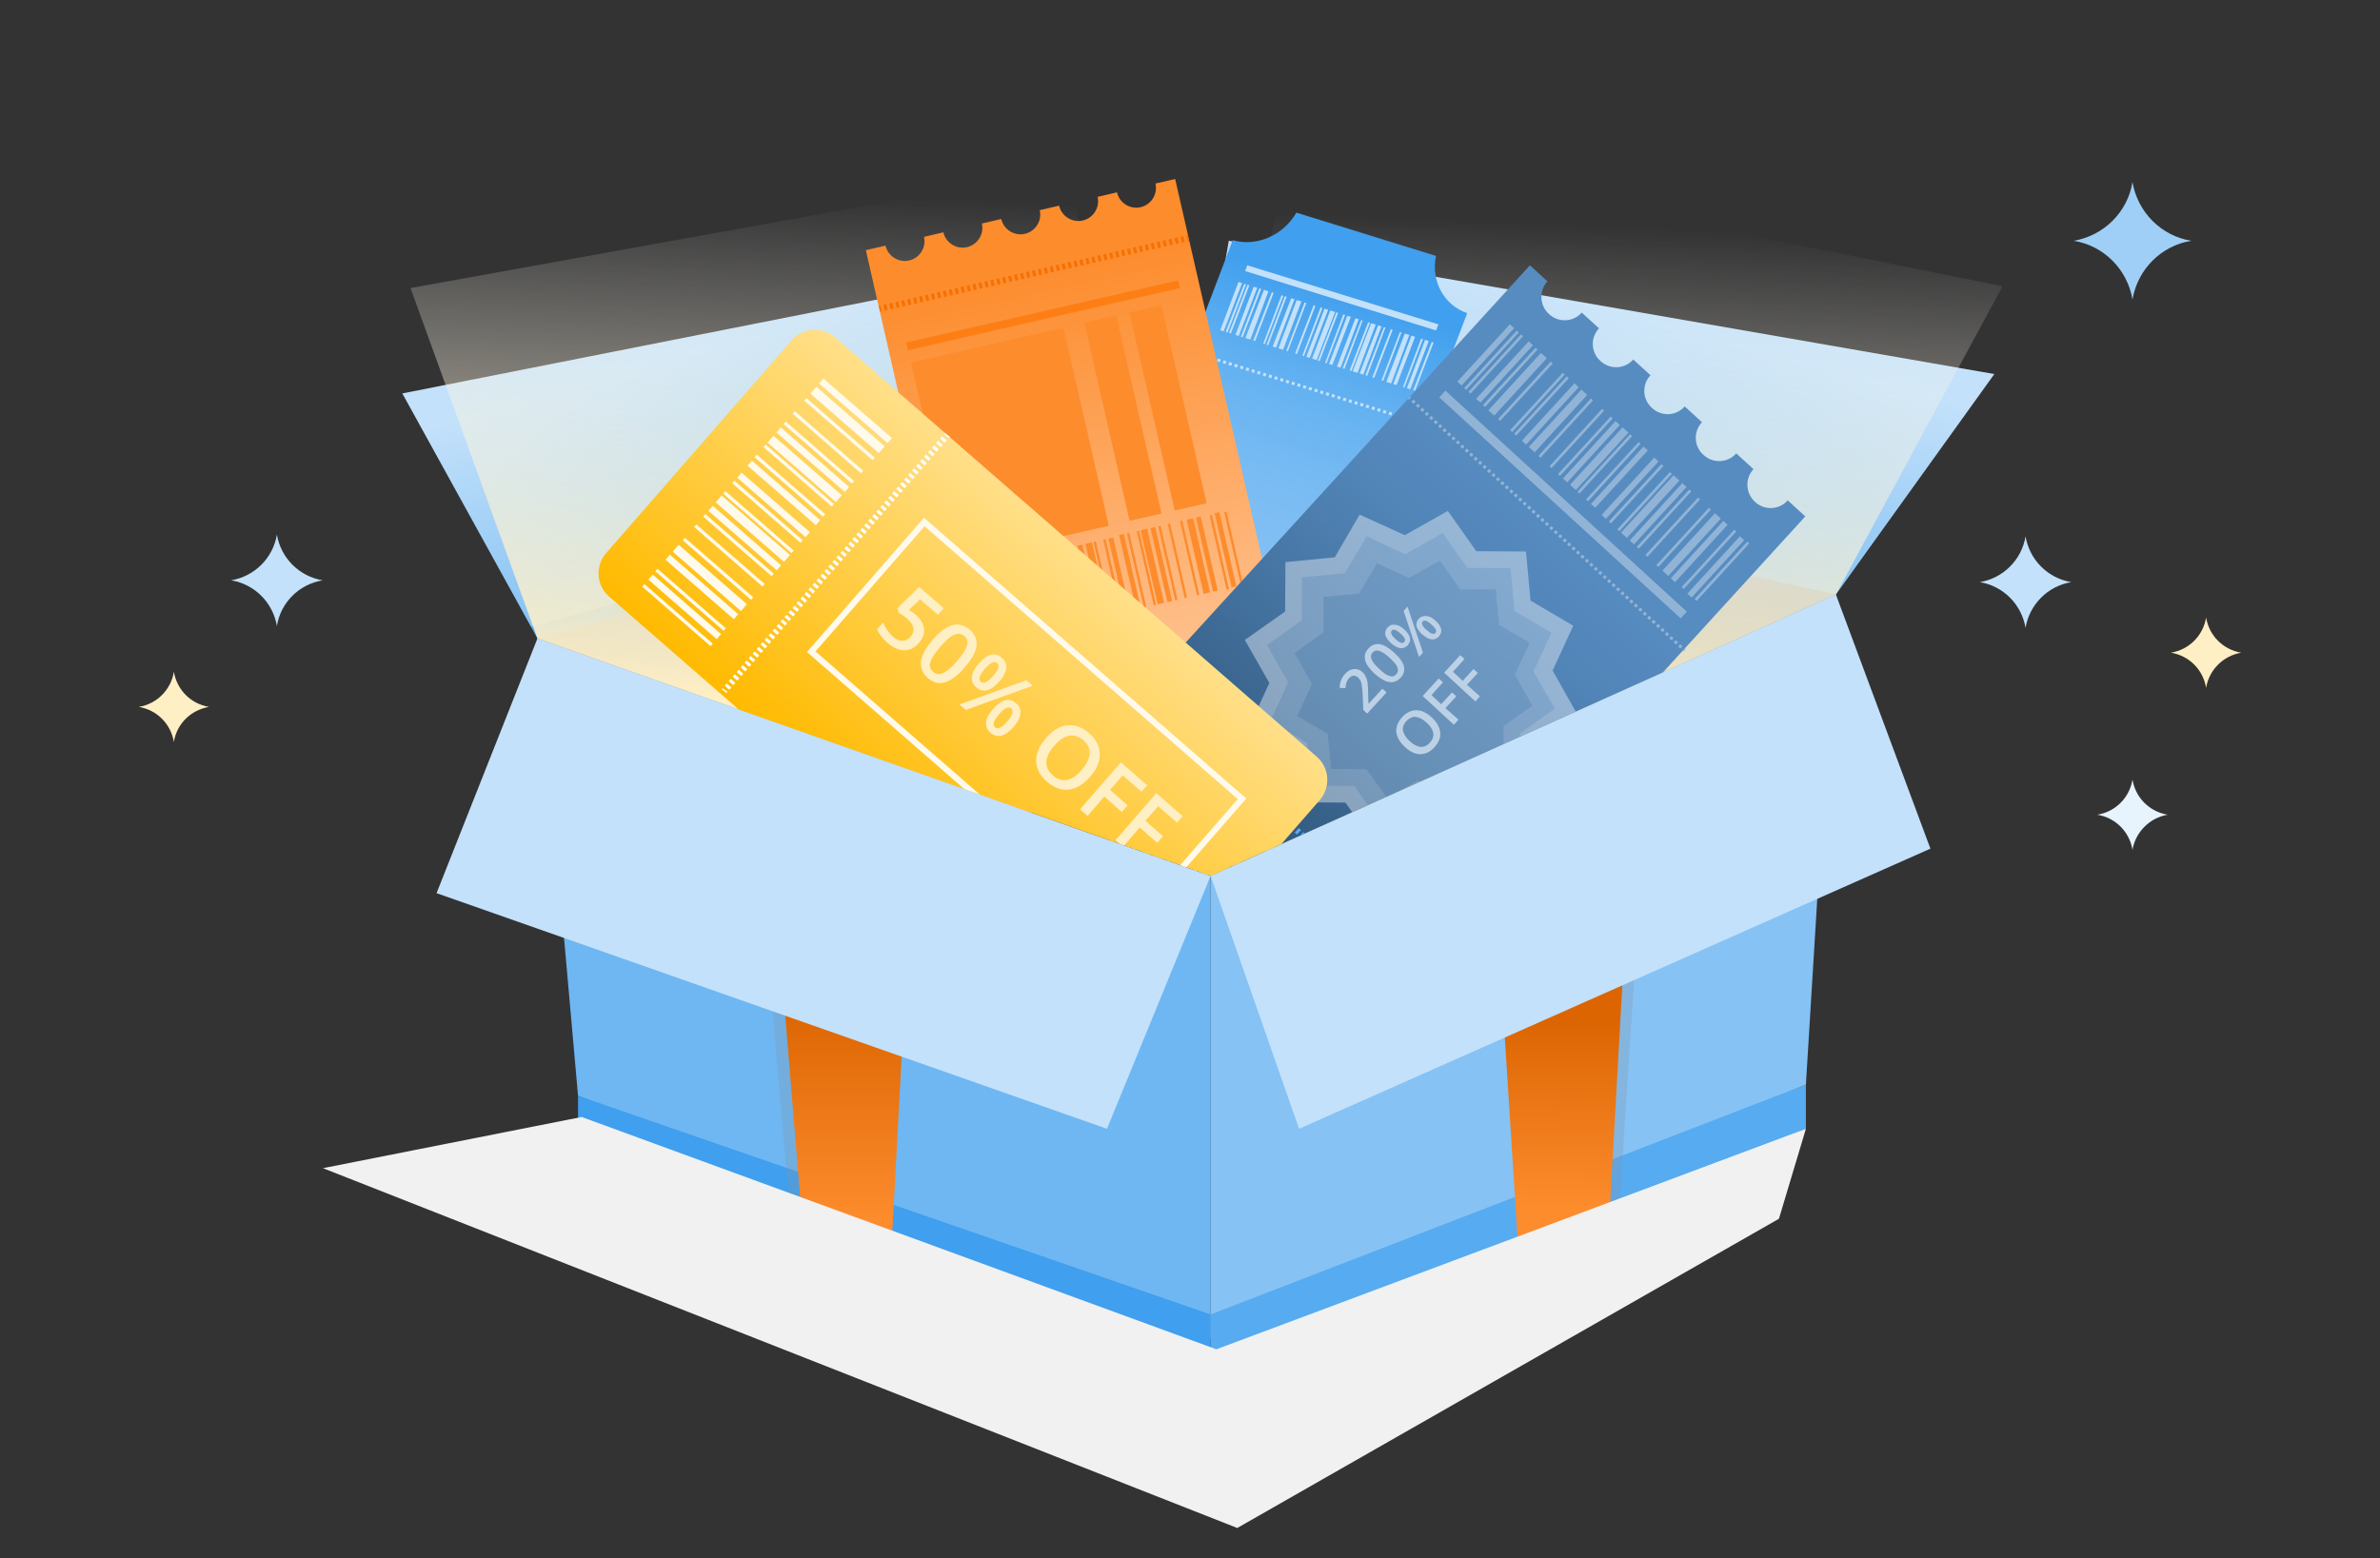 <?xml version="1.0" encoding="utf-8"?>
<!-- Generator: Adobe Illustrator 26.2.1, SVG Export Plug-In . SVG Version: 6.00 Build 0)  -->
<svg version="1.1" xmlns="http://www.w3.org/2000/svg" xmlns:xlink="http://www.w3.org/1999/xlink" x="0px" y="0px"
	 viewBox="0 0 785.6 514.5" style="enable-background:new 0 0 785.6 514.5;" xml:space="preserve">
<rect x="0" y="0" width="785.6" height="514.5" fill="#333333" stroke="none"/>
<style type="text/css">
	.st0{display:none;}
	.st1{display:inline;}
	.st2{opacity:0.16;fill:#767676;}
	.st3{fill:#022333;}
	.st4{fill:#063046;}
	.st5{fill:#2A96A8;}
	.st6{fill:#226F77;}
	.st7{fill:#2A909B;}
	.st8{fill:#1F6568;}
	.st9{fill:#FDB62C;}
	.st10{fill:#49DBD7;}
	.st11{fill:#33B6C4;}
	.st12{fill:#EFA92B;}
	.st13{fill:#CCCCCC;}
	.st14{fill:#F98524;}
	.st15{fill:#DADADA;}
	.st16{fill:#9CEAFF;}
	.st17{fill:#FFFFFF;}
	.st18{fill:#CBBBA0;}
	.st19{opacity:0.47;fill:#FCCC7E;}
	.st20{fill:#92FFBE;}
	.st21{fill:#FFCCD5;}
	.st22{fill:#1D1D1B;}
	.st23{opacity:0.26;fill:#89FF83;}
	.st24{fill:#FFC585;}
	.st25{fill:#CA9E67;}
	.st26{fill:#DB955A;}
	.st27{fill:url(#SVGID_1_);}
	.st28{fill:#D60B52;}
	.st29{fill:#6EB7F2;}
	.st30{fill:#C3E1FA;}
	.st31{fill:url(#SVGID_00000092419989929153029790000008674272704927064463_);}
	.st32{fill:#FD7E14;}
	.st33{fill:#FD8C2D;}
	.st34{fill:none;stroke:#F57102;stroke-width:2;stroke-miterlimit:10;}
	.st35{fill:none;stroke:#F57102;stroke-width:2;stroke-miterlimit:10;stroke-dasharray:1.013,1.013;}
	.st36{fill:none;stroke:#C3E1FA;stroke-width:2;stroke-miterlimit:10;}
	.st37{fill:none;stroke:#C3E1FA;stroke-width:2;stroke-miterlimit:10;stroke-dasharray:1.013,1.013;}
	.st38{fill:url(#SVGID_00000172433602259680024940000015162339525884643484_);}
	.st39{fill:#FFFAEB;}
	.st40{fill:url(#SVGID_00000080169348972482667540000013139711216136432021_);}
	.st41{fill:none;stroke:#FFFFFF;stroke-width:2;stroke-miterlimit:10;}
	.st42{fill:none;stroke:#FFFFFF;stroke-width:2;stroke-miterlimit:10;stroke-dasharray:0.992,0.992;}
	.st43{fill:none;stroke:#FFFAEB;stroke-width:2;stroke-miterlimit:10;}
	.st44{fill:url(#SVGID_00000159465462965918948090000009824096157885212831_);}
	.st45{fill:none;stroke:#FFFFFF;stroke-width:2;stroke-miterlimit:10;stroke-dasharray:1.013,1.013;}
	.st46{fill:url(#SVGID_00000145746760420017579010000000377452443128974216_);}
	.st47{fill:#86C2F4;}
	.st48{fill:#409FEE;}
	.st49{fill:#57ABF0;}
	.st50{opacity:0.28;fill:#8093A7;}
	.st51{fill:url(#SVGID_00000092443192495775576420000001982488165756428188_);}
	.st52{fill:url(#SVGID_00000129916658710440519410000006396747359451036802_);}
	.st53{fill:url(#SVGID_00000170993366227529474830000018368451739593208981_);}
	.st54{fill:url(#SVGID_00000157997026782633529140000012826812406245443718_);}
	.st55{fill:#F1F1F1;}
	.st56{fill:url(#SVGID_00000108276737303031368740000012360571363437876926_);}
	.st57{clip-path:url(#SVGID_00000119114109211111935270000001595070950679183520_);}
	.st58{fill:url(#SVGID_00000036971623306582643980000013358757971627543989_);}
	.st59{fill:none;stroke:#C3E1FA;stroke-miterlimit:10;}
	.st60{fill:none;stroke:#C3E1FA;stroke-miterlimit:10;stroke-dasharray:0.988,0.988;}
	.st61{fill:url(#SVGID_00000175286128850394931390000007854637299971930549_);}
	.st62{fill:none;stroke:#F57102;stroke-width:2;stroke-miterlimit:10;stroke-dasharray:1.006,1.006;}
	.st63{fill:url(#SVGID_00000031885940826327792090000011610911299981836947_);}
	.st64{fill:#91B4D6;}
	.st65{fill:none;stroke:#57ABF0;stroke-width:2;stroke-miterlimit:10;}
	.st66{fill:none;stroke:#57ABF0;stroke-width:2;stroke-miterlimit:10;stroke-dasharray:0.996,0.996;}
	.st67{fill:none;stroke:#91B4D6;stroke-miterlimit:10;}
	.st68{fill:none;stroke:#91B4D6;stroke-miterlimit:10;stroke-dasharray:0.996,0.996;}
	.st69{opacity:0.46;}
	.st70{fill:#E7EEF6;}
	.st71{fill:#BCD1E6;}
	.st72{fill:url(#SVGID_00000031893936485051424460000008098057606144952985_);}
	.st73{fill:none;stroke:#FFFFFF;stroke-width:2;stroke-miterlimit:10;stroke-dasharray:1.002,1.002;}
	.st74{fill:#FFEFC4;}
	.st75{fill:#9FCFF6;}
	.st76{fill:#E7F3FD;}
</style>
<g id="referenece" class="st0">
	<g class="st1">
	</g>
</g>
<g id="Layer_1">
	<g>
		<g>
			<linearGradient id="SVGID_1_" gradientUnits="userSpaceOnUse" x1="391.981" y1="136.169" x2="391.396" y2="280.061">
				<stop  offset="0" style="stop-color:#FFFFFF"/>
				<stop  offset="0.201" style="stop-color:#C3CFDB"/>
				<stop  offset="0.399" style="stop-color:#8FA5BC"/>
				<stop  offset="0.584" style="stop-color:#6684A4"/>
				<stop  offset="0.751" style="stop-color:#496D92"/>
				<stop  offset="0.895" style="stop-color:#375F88"/>
				<stop  offset="1" style="stop-color:#315A84"/>
			</linearGradient>
			<polygon class="st27" points="177.4,210.8 399.6,118.5 606,196.3 399.6,289.2 			"/>
			<polygon class="st29" points="190.8,361.8 177.4,210.8 399.6,289.2 399.6,442.1 			"/>
			<polygon class="st47" points="606,196.3 596.1,358.1 399.6,442.1 399.6,289.2 			"/>
			<polygon class="st48" points="190.8,376.5 190.8,361.8 399.6,434 399.6,456.7 			"/>
			<polygon class="st49" points="596.1,358.1 596.1,372.7 399.6,456.7 399.6,434 			"/>
			<polygon class="st50" points="544.7,241.1 534.5,399.1 503.8,412.2 496.2,260 			"/>
			
				<linearGradient id="SVGID_00000028311865028376303320000005819313978755732886_" gradientUnits="userSpaceOnUse" x1="514.312" y1="337.012" x2="513.184" y2="398.642">
				<stop  offset="0" style="stop-color:#DC6502"/>
				<stop  offset="1" style="stop-color:#FD8C2D"/>
			</linearGradient>
			<polygon style="fill:url(#SVGID_00000028311865028376303320000005819313978755732886_);" points="540.1,243 531.3,400.5 
				501.2,413.3 491.6,261.9 			"/>
			<polygon class="st50" points="248.4,257 261.1,404.5 289.9,415.5 296.9,275.9 			"/>
			
				<linearGradient id="SVGID_00000119106708248412218550000005624876253865754534_" gradientUnits="userSpaceOnUse" x1="277.198" y1="331.727" x2="277.198" y2="403.173">
				<stop  offset="0" style="stop-color:#DC6502"/>
				<stop  offset="1" style="stop-color:#FD8C2D"/>
			</linearGradient>
			<polygon style="fill:url(#SVGID_00000119106708248412218550000005624876253865754534_);" points="252.9,258.9 265,405.9 
				294,416.9 301.4,277.8 			"/>
			<polygon class="st30" points="428.8,372.7 637.2,280.2 606,196.3 399.6,289.2 			"/>
			<polygon class="st30" points="177.4,210.8 144.1,294.9 365.4,372.7 399.6,289.2 			"/>
			
				<linearGradient id="SVGID_00000031902811847530620610000007616055060839849142_" gradientUnits="userSpaceOnUse" x1="261.027" y1="107.656" x2="280.564" y2="177.515">
				<stop  offset="0" style="stop-color:#C3E1FA"/>
				<stop  offset="1" style="stop-color:#86C2F4"/>
				<stop  offset="1" style="stop-color:#57ABF0"/>
			</linearGradient>
			<polygon style="fill:url(#SVGID_00000031902811847530620610000007616055060839849142_);" points="132.8,129.9 177.4,210.8 
				399.6,148.7 387.6,79.5 			"/>
			
				<linearGradient id="SVGID_00000105426928509453378090000013808668887894948742_" gradientUnits="userSpaceOnUse" x1="531.593" y1="102.711" x2="512.314" y2="175.289">
				<stop  offset="0" style="stop-color:#C3E1FA"/>
				<stop  offset="1" style="stop-color:#86C2F4"/>
				<stop  offset="1" style="stop-color:#57ABF0"/>
			</linearGradient>
			<polygon style="fill:url(#SVGID_00000105426928509453378090000013808668887894948742_);" points="658.3,123.5 606,196.3 
				393.6,148.7 405.6,79.5 			"/>
			<polygon class="st55" points="596.1,372.7 587.2,402.4 408.4,504.5 106.6,385.7 192,368.8 401.5,445.5 			"/>
		</g>
		
			<linearGradient id="SVGID_00000126299394318128542760000006265577155545242497_" gradientUnits="userSpaceOnUse" x1="399.284" y1="69.41" x2="392.511" y2="236.78">
			<stop  offset="0" style="stop-color:#FFFFFF;stop-opacity:0"/>
			<stop  offset="0.264" style="stop-color:#FFFAEC;stop-opacity:0.264"/>
			<stop  offset="0.732" style="stop-color:#FFF2CF;stop-opacity:0.732"/>
			<stop  offset="1" style="stop-color:#FFEFC4"/>
		</linearGradient>
		<polygon style="fill:url(#SVGID_00000126299394318128542760000006265577155545242497_);" points="177.4,210.8 135.5,95.1 
			353.1,55.8 371,163.8 398.2,166.1 427,47.4 661,94.5 606,196.3 399.6,289.2 		"/>
		<g>
			<defs>
				<polygon id="SVGID_00000000914385341347654920000017382673821753997189_" points="177.4,210.8 183.9,62.3 277.2,24.6 
					520.4,24.6 596.1,118.5 606,196.3 399.6,289.2 				"/>
			</defs>
			<clipPath id="SVGID_00000168830642186361862420000012208435913443941284_">
				<use xlink:href="#SVGID_00000000914385341347654920000017382673821753997189_"  style="overflow:visible;"/>
			</clipPath>
			<g style="clip-path:url(#SVGID_00000168830642186361862420000012208435913443941284_);">
				
					<linearGradient id="SVGID_00000130606464658352982180000018171260882783455914_" gradientUnits="userSpaceOnUse" x1="-19.282" y1="744.153" x2="-21.638" y2="866.688" gradientTransform="matrix(0.931 0.289 -0.365 0.961 734.716 -613.429)">
					<stop  offset="0" style="stop-color:#409FEE"/>
					<stop  offset="8.012968e-02" style="stop-color:#4CA5EF"/>
					<stop  offset="0.293" style="stop-color:#65B2F1"/>
					<stop  offset="0.513" style="stop-color:#78BBF3"/>
					<stop  offset="0.743" style="stop-color:#82C0F4"/>
					<stop  offset="1" style="stop-color:#86C2F4"/>
				</linearGradient>
				<path style="fill:url(#SVGID_00000130606464658352982180000018171260882783455914_);" d="M412.1,247.1l-46.1-14.3
					c1.7-8.2-2.5-16.2-10.3-18.9l51.2-134.6c8,2.3,16.8-1.7,21-9.1l46.1,14.3c-1.7,8.2,2.5,16.2,10.3,18.9L433,238
					C425.1,235.7,416.3,239.7,412.1,247.1z"/>
				<polygon class="st30" points="474,109.1 411,89.5 411.7,87.6 474.8,107.1 				"/>
				<g>
					<g>
						<line class="st59" x1="392.9" y1="116.1" x2="393.4" y2="116.2"/>
						<line class="st60" x1="394.3" y1="116.5" x2="469.4" y2="139.8"/>
						<line class="st59" x1="469.8" y1="140" x2="470.3" y2="140.1"/>
					</g>
				</g>
				<g>
					<polygon class="st30" points="403.9,109.4 402.8,109 408.8,93.1 410,93.5 					"/>
					<polygon class="st30" points="405.2,109.8 404.6,109.6 410.7,93.7 411.3,93.9 					"/>
					<polygon class="st30" points="408.9,110.9 407.8,110.6 413.8,94.7 415,95 					"/>
					<polygon class="st30" points="412.7,112.1 411.1,111.6 417.2,95.7 418.7,96.2 					"/>
					<polygon class="st30" points="434.6,118.9 433.1,118.4 439.1,102.5 440.7,103 					"/>
					<polygon class="st30" points="410.2,111.3 409.6,111.2 415.7,95.2 416.3,95.4 					"/>
					<polygon class="st30" points="414.3,112.6 413.7,112.4 419.8,96.5 420.4,96.7 					"/>
					<polygon class="st30" points="423.5,115.5 422,115 428,99.1 429.6,99.5 					"/>
					<polygon class="st30" points="425.1,116 424.6,115.8 430.6,99.9 431.2,100 					"/>
					<polygon class="st30" points="428.1,116.9 427.5,116.7 433.6,100.8 434.2,101 					"/>
					<polygon class="st30" points="463.6,127.9 463.1,127.8 469.1,111.8 469.7,112 					"/>
					<polygon class="st30" points="467.1,129 466.5,128.8 472.6,112.9 473.2,113.1 					"/>
					<polygon class="st30" points="430.4,117.6 429.9,117.4 435.9,101.5 436.5,101.7 					"/>
					<polygon class="st30" points="406.3,110.1 405.7,109.9 411.8,94 412.4,94.2 					"/>
					<polygon class="st30" points="417.5,113.6 417,113.4 423,97.5 423.6,97.7 					"/>
					<polygon class="st30" points="421.2,114.8 420.1,114.4 426.2,98.5 427.3,98.8 					"/>
					<polygon class="st30" points="432.3,118.2 431.2,117.8 437.2,101.9 438.4,102.3 					"/>
					<polygon class="st30" points="435.6,119.2 435,119.1 441.1,103.1 441.7,103.3 					"/>
					<polygon class="st30" points="437.9,119.9 437.4,119.8 443.4,103.8 444,104 					"/>
					<polygon class="st30" points="439.8,120.5 438.7,120.2 444.7,104.3 445.9,104.6 					"/>
					<polygon class="st30" points="446.5,122.6 448.1,123.1 454.1,107.2 452.6,106.7 					"/>
					<polygon class="st30" points="457.6,126.1 459.2,126.6 465.2,110.6 463.7,110.1 					"/>
					<polygon class="st30" points="456,125.6 456.6,125.7 462.6,109.8 462.1,109.6 					"/>
					<polygon class="st30" points="453,124.6 453.6,124.8 459.7,108.9 459.1,108.7 					"/>
					<polygon class="st30" points="450.7,123.9 451.3,124.1 457.3,108.2 456.8,108 					"/>
					<polygon class="st30" points="459.9,126.8 461,127.1 467.1,111.2 465.9,110.8 					"/>
					<polygon class="st30" points="464.4,128.2 465.5,128.5 471.6,112.6 470.4,112.2 					"/>
					<polygon class="st30" points="448.8,123.3 450,123.7 456,107.8 454.9,107.4 					"/>
					<polygon class="st30" points="445.5,122.3 446.1,122.5 452.2,106.6 451.6,106.4 					"/>
					<polygon class="st30" points="443.2,121.6 443.8,121.8 449.8,105.8 449.3,105.7 					"/>
					<polygon class="st30" points="441.3,121 442.5,121.4 448.5,105.4 447.4,105.1 					"/>
					<polygon class="st30" points="418.6,114 418.1,113.8 424.1,97.8 424.7,98 					"/>
				</g>
			</g>
			<g style="clip-path:url(#SVGID_00000168830642186361862420000012208435913443941284_);">
				
					<linearGradient id="SVGID_00000093881417087390975880000017061121252351570591_" gradientUnits="userSpaceOnUse" x1="600.32" y1="-67.074" x2="602.208" y2="-196.096" gradientTransform="matrix(0.975 -0.223 0.223 0.975 -201.28 413.156)">
					<stop  offset="0" style="stop-color:#FEBE89"/>
					<stop  offset="1" style="stop-color:#FD8C2D"/>
				</linearGradient>
				<path style="fill:url(#SVGID_00000093881417087390975880000017061121252351570591_);" d="M421,263.4c-3.5,0.8-5.7,4.3-4.9,7.8
					l-6.4,1.5c-0.8-3.5-4.3-5.7-7.8-4.9c-3.5,0.8-5.7,4.3-4.9,7.8l-6.4,1.5c-0.8-3.5-4.3-5.7-7.8-4.9c-3.5,0.8-5.7,4.3-4.9,7.8
					l-6.4,1.5c-0.8-3.5-4.3-5.7-7.8-4.9c-3.5,0.8-5.7,4.3-4.9,7.8l-6.4,1.5c-0.8-3.5-4.3-5.7-7.8-4.9c-3.5,0.8-5.7,4.3-4.9,7.8
					l-6.5,1.5L285.8,82.6l6.5-1.5c0.8,3.5,4.3,5.7,7.8,4.9c3.5-0.8,5.7-4.3,4.9-7.8l6.4-1.5c0.8,3.5,4.3,5.7,7.8,4.9
					c3.5-0.8,5.7-4.3,4.9-7.8l6.4-1.5c0.8,3.5,4.3,5.7,7.8,4.9c3.5-0.8,5.7-4.3,4.9-7.8l6.4-1.5c0.8,3.5,4.3,5.7,7.8,4.9
					c3.5-0.8,5.7-4.3,4.9-7.8l6.4-1.5c0.8,3.5,4.3,5.7,7.8,4.9c3.5-0.8,5.7-4.3,4.9-7.8l6.5-1.5l47.5,207.5l-6.5,1.5
					C428,264.8,424.5,262.6,421,263.4z"/>
				<g>
					
						<rect x="319.5" y="188.4" transform="matrix(0.975 -0.223 0.223 0.975 -36.772 76.56)" class="st33" width="1.6" height="25.1"/>
					
						<rect x="322.1" y="188" transform="matrix(0.975 -0.223 0.223 0.975 -36.608 77.027)" class="st33" width="0.8" height="25.1"/>
					
						<rect x="326.4" y="186.9" transform="matrix(0.975 -0.223 0.223 0.975 -36.25 78.046)" class="st33" width="1.6" height="25.1"/>
					
						<rect x="331" y="185.8" transform="matrix(0.975 -0.223 0.223 0.975 -35.878 79.107)" class="st33" width="2.2" height="25.1"/>
					
						<rect x="361" y="178.9" transform="matrix(0.975 -0.223 0.223 0.975 -33.589 85.626)" class="st33" width="2.2" height="25.1"/>
					
						<rect x="328.9" y="186.4" transform="matrix(0.975 -0.223 0.223 0.975 -36.086 78.513)" class="st33" width="0.8" height="25.1"/>
					
						<rect x="334.5" y="185.1" transform="matrix(0.975 -0.223 0.223 0.975 -35.658 79.734)" class="st33" width="0.8" height="25.1"/>
					
						<rect x="345.8" y="182.4" transform="matrix(0.975 -0.223 0.223 0.975 -34.748 82.324)" class="st33" width="2.2" height="25.1"/>
					
						<rect x="349.3" y="181.7" transform="matrix(0.975 -0.223 0.223 0.975 -34.528 82.951)" class="st33" width="0.8" height="25.1"/>
					
						<rect x="353.4" y="180.8" transform="matrix(0.975 -0.223 0.223 0.975 -34.217 83.837)" class="st33" width="0.8" height="25.1"/>
					
						<rect x="402" y="169.7" transform="matrix(0.975 -0.223 0.223 0.975 -30.508 94.405)" class="st33" width="0.8" height="25.1"/>
					
						<rect x="406.8" y="168.6" transform="matrix(0.975 -0.223 0.223 0.975 -30.145 95.437)" class="st33" width="0.8" height="25.1"/>
					
						<rect x="356.6" y="180.1" transform="matrix(0.975 -0.223 0.223 0.975 -33.975 84.526)" class="st33" width="0.8" height="25.1"/>
					
						<rect x="323.6" y="187.6" transform="matrix(0.975 -0.223 0.223 0.975 -36.493 77.354)" class="st33" width="0.8" height="25.1"/>
					
						<rect x="339" y="184.1" transform="matrix(0.975 -0.223 0.223 0.975 -35.321 80.694)" class="st33" width="0.8" height="25.1"/>
					
						<rect x="343.2" y="183" transform="matrix(0.975 -0.223 0.223 0.975 -34.963 81.713)" class="st33" width="1.6" height="25.1"/>
					
						<rect x="358.4" y="179.6" transform="matrix(0.975 -0.223 0.223 0.975 -33.809 85.002)" class="st33" width="1.6" height="25.1"/>
					
						<rect x="363.7" y="178.4" transform="matrix(0.975 -0.223 0.223 0.975 -33.434 86.069)" class="st33" width="0.8" height="25.1"/>
					
						<rect x="366.9" y="177.7" transform="matrix(0.975 -0.223 0.223 0.975 -33.192 86.758)" class="st33" width="0.8" height="25.1"/>
					
						<rect x="368.6" y="177.2" transform="matrix(0.975 -0.223 0.223 0.975 -33.025 87.234)" class="st33" width="1.6" height="25.1"/>
					
						<rect x="379.4" y="174.7" transform="matrix(-0.975 0.223 -0.223 -0.975 793.126 284.772)" class="st33" width="2.2" height="25.1"/>
					
						<rect x="394.6" y="171.2" transform="matrix(-0.975 0.223 -0.223 -0.975 822.346 274.515)" class="st33" width="2.2" height="25.1"/>
					
						<rect x="392.4" y="171.9" transform="matrix(-0.975 0.223 -0.223 -0.975 816.799 276.462)" class="st33" width="0.8" height="25.1"/>
					
						<rect x="388.3" y="172.8" transform="matrix(-0.975 0.223 -0.223 -0.975 808.956 279.215)" class="st33" width="0.8" height="25.1"/>
					
						<rect x="385.1" y="173.5" transform="matrix(-0.975 0.223 -0.223 -0.975 802.86 281.355)" class="st33" width="0.8" height="25.1"/>
					
						<rect x="397.7" y="170.6" transform="matrix(-0.975 0.223 -0.223 -0.975 827.747 272.619)" class="st33" width="1.6" height="25.1"/>
					
						<rect x="403.8" y="169.2" transform="matrix(-0.975 0.223 -0.223 -0.975 839.528 268.483)" class="st33" width="1.6" height="25.1"/>
					
						<rect x="382.5" y="174" transform="matrix(-0.975 0.223 -0.223 -0.975 798.652 282.832)" class="st33" width="1.6" height="25.1"/>
					
						<rect x="378" y="175.1" transform="matrix(-0.975 0.223 -0.223 -0.975 789.204 286.149)" class="st33" width="0.8" height="25.1"/>
					
						<rect x="374.9" y="175.9" transform="matrix(-0.975 0.223 -0.223 -0.975 783.109 288.289)" class="st33" width="0.8" height="25.1"/>
					
						<rect x="372.3" y="176.4" transform="matrix(-0.975 0.223 -0.223 -0.975 778.901 289.766)" class="st33" width="1.6" height="25.1"/>
					
						<rect x="340.5" y="183.7" transform="matrix(0.975 -0.223 0.223 0.975 -35.206 81.022)" class="st33" width="0.8" height="25.1"/>
				</g>
				
					<rect x="298.2" y="102.7" transform="matrix(0.975 -0.223 0.223 0.975 -14.521 79.453)" class="st32" width="92.1" height="2.6"/>
				
					<rect x="307.5" y="113" transform="matrix(0.975 -0.223 0.223 0.975 -24.299 78.067)" class="st33" width="51.6" height="67.1"/>
				
					<rect x="365.2" y="104.4" transform="matrix(0.975 -0.223 0.223 0.975 -21.45 86.182)" class="st33" width="10.8" height="67.1"/>
				
					<rect x="380.1" y="101" transform="matrix(0.975 -0.223 0.223 0.975 -20.316 89.414)" class="st33" width="10.8" height="67.1"/>
				<g>
					<g>
						<line class="st34" x1="290.3" y1="101.9" x2="290.8" y2="101.8"/>
						<line class="st62" x1="291.8" y1="101.6" x2="391.3" y2="78.8"/>
						<line class="st34" x1="391.8" y1="78.7" x2="392.3" y2="78.6"/>
					</g>
				</g>
			</g>
			<g style="clip-path:url(#SVGID_00000168830642186361862420000012208435913443941284_);">
				
					<linearGradient id="SVGID_00000057130502831848169260000005884008896670021776_" gradientUnits="userSpaceOnUse" x1="452.499" y1="725.683" x2="453.984" y2="561.681" gradientTransform="matrix(0.737 0.675 -0.675 0.737 556.812 -548.728)">
					<stop  offset="0" style="stop-color:#2A4E71"/>
					<stop  offset="1.317322e-03" style="stop-color:#2A4E71"/>
					<stop  offset="0.447" style="stop-color:#42709C"/>
					<stop  offset="0.795" style="stop-color:#5184B7"/>
					<stop  offset="1" style="stop-color:#578CC1"/>
				</linearGradient>
				<path style="fill:url(#SVGID_00000057130502831848169260000005884008896670021776_);" d="M420.1,340.2c-3.1-2.9-8-2.7-10.8,0.5
					l-5.7-5.2c2.9-3.1,2.7-8-0.5-10.8c-3.1-2.9-8-2.7-10.8,0.5l-5.7-5.2c2.9-3.1,2.7-8-0.5-10.8c-3.1-2.9-8-2.7-10.8,0.5l-5.7-5.2
					c2.9-3.1,2.7-8-0.5-10.8c-3.1-2.9-8-2.7-10.8,0.5l-5.7-5.2c2.9-3.1,2.7-8-0.5-10.8c-3.1-2.9-8-2.7-10.8,0.5l-5.8-5.3L505,87.6
					l5.8,5.3c-2.9,3.1-2.6,8,0.5,10.8c3.1,2.9,8,2.7,10.8-0.5l5.7,5.2c-2.9,3.1-2.7,8,0.5,10.8c3.1,2.9,8,2.7,10.8-0.5l5.7,5.2
					c-2.9,3.1-2.7,8,0.5,10.8c3.1,2.9,8,2.7,10.8-0.5l5.7,5.2c-2.9,3.1-2.7,8,0.5,10.8c3.1,2.9,8,2.7,10.8-0.5l5.7,5.2
					c-2.9,3.1-2.6,8,0.5,10.8c3.1,2.9,8,2.7,10.8-0.5l5.8,5.3L426.4,356.3l-5.8-5.3C423.4,347.9,423.2,343,420.1,340.2z"/>
				
					<rect x="462" y="165.4" transform="matrix(0.737 0.675 -0.675 0.737 248.262 -304.762)" class="st64" width="108.1" height="3"/>
				
					<rect x="360.8" y="275.5" transform="matrix(0.737 0.675 -0.675 0.737 296.087 -207.65)" class="st30" width="108.7" height="3"/>
				<g>
					<g>
						<line class="st65" x1="377" y1="227.4" x2="377.4" y2="227.8"/>
						<line class="st66" x1="378.1" y1="228.4" x2="467.4" y2="310.2"/>
						<line class="st65" x1="467.7" y1="310.5" x2="468.1" y2="310.9"/>
					</g>
				</g>
				<g>
					<g>
						<line class="st67" x1="465.1" y1="131.3" x2="465.4" y2="131.6"/>
						<line class="st68" x1="466.2" y1="132.3" x2="555.4" y2="214.1"/>
						<line class="st67" x1="555.8" y1="214.4" x2="556.1" y2="214.7"/>
					</g>
				</g>
				<g class="st69">
					<g>
						<polygon class="st70" points="424.3,185.6 440.6,184 448.8,169.9 463.7,176.7 477.9,168.7 487.3,182 503.7,182.1 505.2,198.3 
							519.3,206.6 512.5,221.4 520.5,235.6 507.2,245.1 507.1,261.4 490.9,263 482.6,277.1 467.8,270.3 453.6,278.3 444.1,265 
							427.8,264.9 426.2,248.7 412.1,240.4 419,225.5 410.9,211.3 424.2,201.9 						"/>
					</g>
					<g>
						<polygon class="st71" points="429.8,190.6 443.9,189.3 451.1,177.1 463.9,183 476.2,176 484.4,187.5 498.6,187.6 499.9,201.7 
							512.1,208.9 506.2,221.7 513.2,234 501.7,242.2 501.6,256.4 487.5,257.7 480.3,269.9 467.5,264 455.2,271 447,259.5 
							432.8,259.4 431.5,245.3 419.3,238.1 425.2,225.3 418.2,213 429.7,204.8 						"/>
					</g>
					<g>
						<polygon class="st64" points="436.9,197.1 448.6,196 454.5,186 465.1,190.8 475.3,185.1 482,194.6 493.7,194.6 494.8,206.3 
							504.9,212.2 500,222.8 505.8,233 496.3,239.7 496.2,251.4 484.6,252.5 478.7,262.6 468,257.7 457.9,263.5 451.1,254 
							439.4,253.9 438.3,242.3 428.2,236.4 433.1,225.8 427.3,215.6 436.9,208.8 						"/>
					</g>
				</g>
				<g>
					
						<rect x="489.6" y="104.6" transform="matrix(0.737 0.675 -0.675 0.737 208.166 -300.497)" class="st64" width="1.9" height="25.7"/>
					
						<rect x="492" y="106.4" transform="matrix(0.737 0.675 -0.675 0.737 209.867 -301.337)" class="st64" width="0.9" height="25.7"/>
					
						<rect x="495.8" y="110.2" transform="matrix(0.737 0.675 -0.675 0.737 213.579 -303.169)" class="st64" width="1.9" height="25.7"/>
					
						<rect x="499.8" y="114.3" transform="matrix(0.737 0.675 -0.675 0.737 217.443 -305.076)" class="st64" width="2.6" height="25.7"/>
					
						<rect x="526.7" y="138.9" transform="matrix(0.737 0.675 -0.675 0.737 241.184 -316.792)" class="st64" width="2.6" height="25.7"/>
					
						<rect x="498.2" y="112" transform="matrix(0.737 0.675 -0.675 0.737 215.281 -304.008)" class="st64" width="0.9" height="25.7"/>
					
						<rect x="503.2" y="116.6" transform="matrix(0.737 0.675 -0.675 0.737 219.726 -306.202)" class="st64" width="0.9" height="25.7"/>
					
						<rect x="513.1" y="126.4" transform="matrix(0.737 0.675 -0.675 0.737 229.158 -310.857)" class="st64" width="2.6" height="25.7"/>
					
						<rect x="516.5" y="128.8" transform="matrix(0.737 0.675 -0.675 0.737 231.441 -311.983)" class="st64" width="0.9" height="25.7"/>
					
						<rect x="520.2" y="132.2" transform="matrix(0.737 0.675 -0.675 0.737 234.669 -313.577)" class="st64" width="0.9" height="25.7"/>
					
						<rect x="563.8" y="172.2" transform="matrix(0.737 0.675 -0.675 0.737 273.155 -332.569)" class="st64" width="0.9" height="25.7"/>
					
						<rect x="568.1" y="176.1" transform="matrix(0.737 0.675 -0.675 0.737 276.913 -334.424)" class="st64" width="0.9" height="25.7"/>
					
						<rect x="523" y="134.8" transform="matrix(0.737 0.675 -0.675 0.737 237.178 -314.815)" class="st64" width="0.9" height="25.7"/>
					
						<rect x="493.4" y="107.6" transform="matrix(0.737 0.675 -0.675 0.737 211.059 -301.925)" class="st64" width="0.9" height="25.7"/>
					
						<rect x="507.2" y="120.3" transform="matrix(0.737 0.675 -0.675 0.737 223.223 -307.928)" class="st64" width="0.9" height="25.7"/>
					
						<rect x="510.9" y="124.1" transform="matrix(0.737 0.675 -0.675 0.737 226.935 -309.76)" class="st64" width="1.9" height="25.7"/>
					
						<rect x="524.5" y="136.6" transform="matrix(0.737 0.675 -0.675 0.737 238.91 -315.669)" class="st64" width="1.9" height="25.7"/>
					
						<rect x="529.4" y="140.6" transform="matrix(0.737 0.675 -0.675 0.737 242.798 -317.588)" class="st64" width="0.9" height="25.7"/>
					
						<rect x="532.2" y="143.2" transform="matrix(0.737 0.675 -0.675 0.737 245.307 -318.826)" class="st64" width="0.9" height="25.7"/>
					
						<rect x="533.7" y="145" transform="matrix(0.737 0.675 -0.675 0.737 247.039 -319.681)" class="st64" width="1.9" height="25.7"/>
					
						<rect x="543.3" y="154.1" transform="matrix(-0.737 -0.675 0.675 -0.737 833.379 657.912)" class="st64" width="2.6" height="25.7"/>
					
						<rect x="556.9" y="166.6" transform="matrix(-0.737 -0.675 0.675 -0.737 848.645 688.846)" class="st64" width="2.6" height="25.7"/>
					
						<rect x="555.2" y="164.2" transform="matrix(-0.737 -0.675 0.675 -0.737 845.747 682.973)" class="st64" width="0.9" height="25.7"/>
					
						<rect x="551.5" y="160.9" transform="matrix(-0.737 -0.675 0.675 -0.737 841.65 674.67)" class="st64" width="0.9" height="25.7"/>
					
						<rect x="548.7" y="158.3" transform="matrix(-0.737 -0.675 0.675 -0.737 838.465 668.217)" class="st64" width="0.9" height="25.7"/>
					
						<rect x="559.8" y="168.9" transform="matrix(-0.737 -0.675 0.675 -0.737 851.467 694.564)" class="st64" width="1.9" height="25.7"/>
					
						<rect x="565.3" y="173.9" transform="matrix(-0.737 -0.675 0.675 -0.737 857.622 707.035)" class="st64" width="1.9" height="25.7"/>
					
						<rect x="546.2" y="156.5" transform="matrix(-0.737 -0.675 0.675 -0.737 836.266 663.762)" class="st64" width="1.9" height="25.7"/>
					
						<rect x="542.3" y="152.4" transform="matrix(-0.737 -0.675 0.675 -0.737 831.33 653.76)" class="st64" width="0.9" height="25.7"/>
					
						<rect x="539.4" y="149.8" transform="matrix(-0.737 -0.675 0.675 -0.737 828.146 647.307)" class="st64" width="0.9" height="25.7"/>
					
						<rect x="537" y="148" transform="matrix(-0.737 -0.675 0.675 -0.737 825.947 642.852)" class="st64" width="1.9" height="25.7"/>
					
						<rect x="508.5" y="121.5" transform="matrix(0.737 0.675 -0.675 0.737 224.415 -308.516)" class="st64" width="0.9" height="25.7"/>
				</g>
				<g>
					
						<rect x="361.5" y="243.8" transform="matrix(0.737 0.675 -0.675 0.737 268.57 -177.413)" class="st30" width="1.9" height="25.7"/>
					
						<rect x="363.9" y="245.6" transform="matrix(0.737 0.675 -0.675 0.737 270.271 -178.253)" class="st30" width="0.9" height="25.7"/>
					
						<rect x="367.7" y="249.5" transform="matrix(0.737 0.675 -0.675 0.737 273.983 -180.085)" class="st30" width="1.9" height="25.7"/>
					
						<rect x="371.7" y="253.5" transform="matrix(0.737 0.675 -0.675 0.737 277.847 -181.992)" class="st30" width="2.6" height="25.7"/>
					
						<rect x="398.6" y="278.2" transform="matrix(0.737 0.675 -0.675 0.737 301.588 -193.708)" class="st30" width="2.6" height="25.7"/>
					
						<rect x="370.1" y="251.2" transform="matrix(0.737 0.675 -0.675 0.737 275.684 -180.924)" class="st30" width="0.9" height="25.7"/>
					
						<rect x="375.1" y="255.9" transform="matrix(0.737 0.675 -0.675 0.737 280.13 -183.118)" class="st30" width="0.9" height="25.7"/>
					
						<rect x="385" y="265.7" transform="matrix(0.737 0.675 -0.675 0.737 289.562 -187.773)" class="st30" width="2.6" height="25.7"/>
					
						<rect x="388.4" y="268" transform="matrix(0.737 0.675 -0.675 0.737 291.845 -188.899)" class="st30" width="0.9" height="25.7"/>
					
						<rect x="392.1" y="271.4" transform="matrix(0.737 0.675 -0.675 0.737 295.073 -190.493)" class="st30" width="0.9" height="25.7"/>
					
						<rect x="435.7" y="311.4" transform="matrix(0.737 0.675 -0.675 0.737 333.558 -209.485)" class="st30" width="0.9" height="25.7"/>
					
						<rect x="440" y="315.3" transform="matrix(0.737 0.675 -0.675 0.737 337.317 -211.34)" class="st30" width="0.9" height="25.7"/>
					
						<rect x="394.9" y="274" transform="matrix(0.737 0.675 -0.675 0.737 297.582 -191.731)" class="st30" width="0.9" height="25.7"/>
					
						<rect x="365.3" y="246.8" transform="matrix(0.737 0.675 -0.675 0.737 271.463 -178.841)" class="st30" width="0.9" height="25.7"/>
					
						<rect x="379.1" y="259.5" transform="matrix(0.737 0.675 -0.675 0.737 283.627 -184.844)" class="st30" width="0.9" height="25.7"/>
					
						<rect x="382.8" y="263.3" transform="matrix(0.737 0.675 -0.675 0.737 287.339 -186.676)" class="st30" width="1.9" height="25.7"/>
					
						<rect x="396.4" y="275.8" transform="matrix(0.737 0.675 -0.675 0.737 299.313 -192.585)" class="st30" width="1.9" height="25.7"/>
					
						<rect x="401.3" y="279.8" transform="matrix(0.737 0.675 -0.675 0.737 303.202 -194.504)" class="st30" width="0.9" height="25.7"/>
					
						<rect x="404.1" y="282.4" transform="matrix(0.737 0.675 -0.675 0.737 305.711 -195.742)" class="st30" width="0.9" height="25.7"/>
					
						<rect x="405.6" y="284.2" transform="matrix(0.737 0.675 -0.675 0.737 307.443 -196.597)" class="st30" width="1.9" height="25.7"/>
					
						<rect x="415.2" y="293.3" transform="matrix(-0.737 -0.675 0.675 -0.737 516.781 813.283)" class="st30" width="2.6" height="25.7"/>
					
						<rect x="428.8" y="305.8" transform="matrix(-0.737 -0.675 0.675 -0.737 532.047 844.217)" class="st30" width="2.6" height="25.7"/>
					
						<rect x="427.1" y="303.4" transform="matrix(-0.737 -0.675 0.675 -0.737 529.149 838.345)" class="st30" width="0.9" height="25.7"/>
					
						<rect x="423.4" y="300.1" transform="matrix(-0.737 -0.675 0.675 -0.737 525.051 830.042)" class="st30" width="0.9" height="25.7"/>
					
						<rect x="420.6" y="297.5" transform="matrix(-0.737 -0.675 0.675 -0.737 521.866 823.588)" class="st30" width="0.9" height="25.7"/>
					
						<rect x="431.7" y="308.1" transform="matrix(-0.737 -0.675 0.675 -0.737 534.869 849.935)" class="st30" width="1.9" height="25.7"/>
					
						<rect x="437.2" y="313.2" transform="matrix(-0.737 -0.675 0.675 -0.737 541.023 862.407)" class="st30" width="1.9" height="25.7"/>
					
						<rect x="418.1" y="295.7" transform="matrix(-0.737 -0.675 0.675 -0.737 519.668 819.134)" class="st30" width="1.9" height="25.7"/>
					
						<rect x="414.2" y="291.6" transform="matrix(-0.737 -0.675 0.675 -0.737 514.732 809.131)" class="st30" width="0.9" height="25.7"/>
					
						<rect x="411.3" y="289" transform="matrix(-0.737 -0.675 0.675 -0.737 511.547 802.678)" class="st30" width="0.9" height="25.7"/>
					
						<rect x="408.9" y="287.2" transform="matrix(-0.737 -0.675 0.675 -0.737 509.349 798.223)" class="st30" width="1.9" height="25.7"/>
					
						<rect x="380.4" y="260.7" transform="matrix(0.737 0.675 -0.675 0.737 284.818 -185.432)" class="st30" width="0.9" height="25.7"/>
				</g>
				<g>
					<path class="st71" d="M457.7,228.6l-6.4,7l-1.3-1.2l-0.2-5.1c-0.1-1.5-0.2-2.6-0.3-3.1c-0.1-0.6-0.2-1-0.4-1.4
						c-0.2-0.4-0.5-0.7-0.8-1.1c-0.5-0.4-1-0.6-1.5-0.6c-0.5,0-1,0.3-1.5,0.8c-0.4,0.4-0.6,0.8-0.8,1.3c-0.2,0.5-0.3,1.2-0.4,2
						l-1.9-0.1c0-1,0.2-1.9,0.5-2.6c0.3-0.7,0.7-1.4,1.3-2c0.9-1,1.8-1.5,2.9-1.6c1-0.1,2,0.2,2.8,1c0.5,0.4,0.8,0.9,1.1,1.5
						c0.3,0.6,0.5,1.2,0.6,2c0.1,0.8,0.2,1.9,0.2,3.4l0.1,3.4l0.1,0.1l4.5-4.9L457.7,228.6z"/>
					<path class="st71" d="M460.2,215.5c1.8,1.6,2.9,3.2,3.2,4.5c0.3,1.4,0,2.7-1.1,3.8c-1.1,1.1-2.3,1.6-3.7,1.4
						c-1.4-0.2-3-1.1-4.8-2.7c-1.8-1.7-2.9-3.2-3.2-4.6c-0.3-1.4,0-2.6,1.1-3.8c1.1-1.2,2.3-1.6,3.8-1.4
						C456.9,213,458.5,213.9,460.2,215.5z M455.3,220.9c1.4,1.3,2.5,2.1,3.4,2.3c0.9,0.3,1.6,0.1,2.2-0.6c0.6-0.6,0.7-1.4,0.4-2.2
						c-0.3-0.9-1.2-1.9-2.6-3.2c-1.4-1.3-2.5-2-3.4-2.3c-0.9-0.3-1.6-0.1-2.2,0.5c-0.6,0.6-0.7,1.4-0.4,2.2
						C453,218.5,453.9,219.6,455.3,220.9z"/>
					<path class="st71" d="M463.5,207.8c1.1,1,1.7,1.9,1.9,2.8c0.2,0.9-0.1,1.7-0.8,2.5c-0.7,0.7-1.4,1-2.4,0.9
						c-0.9-0.1-1.9-0.7-3-1.6c-2.2-2-2.5-3.7-1.2-5.2c0.7-0.7,1.5-1.1,2.4-0.9C461.4,206.3,462.4,206.8,463.5,207.8z M460.6,211
						c0.7,0.6,1.3,1.1,1.8,1.2c0.5,0.2,0.8,0.1,1.1-0.2c0.6-0.6,0.2-1.6-1.2-2.8c-1.4-1.3-2.4-1.6-2.9-1c-0.3,0.3-0.3,0.7-0.1,1.1
						C459.4,209.8,459.9,210.3,460.6,211z M464.6,200.3l5.1,15.2l-1.3,1.4l-5.1-15.2L464.6,200.3z M473.8,204.9
						c1.1,1,1.7,1.9,1.9,2.8c0.2,0.9-0.1,1.7-0.8,2.5c-0.7,0.7-1.4,1-2.4,0.9c-0.9-0.1-1.9-0.7-3-1.6c-2.2-2-2.5-3.7-1.2-5.2
						c0.7-0.7,1.5-1,2.4-0.9C471.7,203.4,472.7,203.9,473.8,204.9z M470.9,208c0.7,0.6,1.3,1.1,1.8,1.2c0.5,0.2,0.9,0.1,1.1-0.2
						c0.6-0.6,0.1-1.6-1.3-2.8c-1.4-1.3-2.4-1.6-2.9-1c-0.3,0.3-0.3,0.7-0.1,1.1C469.7,206.8,470.1,207.4,470.9,208z"/>
					<path class="st71" d="M472.6,236.9c1.7,1.5,2.6,3.2,2.8,4.9c0.2,1.7-0.5,3.3-1.9,4.9c-1.4,1.6-3,2.3-4.7,2.3
						c-1.7,0-3.4-0.8-5.1-2.4c-1.7-1.6-2.6-3.2-2.8-4.9c-0.1-1.7,0.5-3.3,1.9-4.9c1.4-1.5,3-2.3,4.7-2.3
						C469.2,234.5,470.9,235.3,472.6,236.9z M465.3,244.7c1.3,1.2,2.5,1.8,3.6,1.9c1.1,0.1,2.2-0.4,3.1-1.4c0.9-1,1.3-2.1,1.1-3.2
						c-0.2-1.1-0.9-2.2-2.2-3.4c-1.3-1.2-2.5-1.8-3.6-1.9c-1.1-0.1-2.1,0.4-3.1,1.4c-0.9,1-1.3,2.1-1.1,3.2
						C463.4,242.4,464.1,243.6,465.3,244.7z"/>
					<path class="st71" d="M481.4,237.6l-1.5,1.7l-10.3-9.5l5.3-5.8l1.4,1.3l-3.8,4.2l3.2,3l3.6-3.9l1.4,1.3l-3.6,3.9L481.4,237.6z"
						/>
					<path class="st71" d="M488.5,229.9l-1.5,1.7l-10.3-9.5l5.3-5.8l1.4,1.3l-3.8,4.2l3.2,3l3.6-3.9l1.4,1.3l-3.6,3.9L488.5,229.9z"
						/>
				</g>
			</g>
			<g style="clip-path:url(#SVGID_00000168830642186361862420000012208435913443941284_);">
				
					<linearGradient id="SVGID_00000152961940609903393980000009616831043757257103_" gradientUnits="userSpaceOnUse" x1="2233.887" y1="2761.538" x2="2347.495" y2="2761.538" gradientTransform="matrix(-0.657 0.754 -0.754 -0.657 3904.703 310.06)">
					<stop  offset="0" style="stop-color:#FFDF89"/>
					<stop  offset="1" style="stop-color:#FFBA00"/>
				</linearGradient>
				<path style="fill:url(#SVGID_00000152961940609903393980000009616831043757257103_);" d="M359.9,335.4L201.1,197
					c-4.3-3.7-4.7-10.2-1-14.4l61.2-70.2c3.7-4.3,10.2-4.7,14.4-1l158.9,138.4c4.3,3.7,4.7,10.2,1,14.4l-61.2,70.2
					C370.7,338.7,364.2,339.1,359.9,335.4z"/>
				<g>
					<g>
						<line class="st41" x1="312.7" y1="143.6" x2="312.4" y2="144"/>
						<line class="st73" x1="311.7" y1="144.7" x2="239.7" y2="227.4"/>
						<line class="st41" x1="239.3" y1="227.8" x2="239" y2="228.2"/>
					</g>
				</g>
				<g>
					
						<rect x="264.1" y="139.9" transform="matrix(-0.657 0.754 -0.754 -0.657 556.866 56.301)" class="st39" width="3" height="29.9"/>
					
						<rect x="278.3" y="123.6" transform="matrix(-0.657 0.754 -0.754 -0.657 568.063 18.719)" class="st39" width="3" height="29.9"/>
					
						<rect x="276.5" y="126.7" transform="matrix(-0.657 0.754 -0.754 -0.657 565.938 25.854)" class="st39" width="1.1" height="29.9"/>
					
						<rect x="272.7" y="131.1" transform="matrix(-0.657 0.754 -0.754 -0.657 562.933 35.941)" class="st39" width="1.1" height="29.9"/>
					
						<rect x="227.5" y="183.1" transform="matrix(-0.657 0.754 -0.754 -0.657 527.1 156.21)" class="st39" width="1.1" height="29.9"/>
					
						<rect x="223" y="188.1" transform="matrix(-0.657 0.754 -0.754 -0.657 523.601 167.955)" class="st39" width="1.1" height="29.9"/>
					
						<rect x="269.8" y="134.5" transform="matrix(-0.657 0.754 -0.754 -0.657 560.596 43.782)" class="st39" width="1.1" height="29.9"/>
					
						<rect x="281.3" y="120.6" transform="matrix(-0.657 0.754 -0.754 -0.657 570.133 11.772)" class="st39" width="2.2" height="29.9"/>
					
						<rect x="267.2" y="136.8" transform="matrix(-0.657 0.754 -0.754 -0.657 558.984 49.193)" class="st39" width="2.2" height="29.9"/>
					
						<rect x="263.2" y="142.1" transform="matrix(-0.657 0.754 -0.754 -0.657 555.364 61.345)" class="st39" width="1.1" height="29.9"/>
					
						<rect x="260.2" y="145.5" transform="matrix(-0.657 0.754 -0.754 -0.657 553.028 69.186)" class="st39" width="1.1" height="29.9"/>
					
						<rect x="257.6" y="147.8" transform="matrix(-0.657 0.754 -0.754 -0.657 551.415 74.598)" class="st39" width="2.2" height="29.9"/>
					
						<rect x="247" y="159.6" transform="matrix(0.657 -0.754 0.754 0.657 -46.374 247.241)" class="st39" width="3" height="29.9"/>
					
						<rect x="232.8" y="175.8" transform="matrix(0.657 -0.754 0.754 0.657 -63.478 242.145)" class="st39" width="3" height="29.9"/>
					
						<rect x="236.4" y="172.8" transform="matrix(0.657 -0.754 0.754 0.657 -60.231 243.112)" class="st39" width="1.1" height="29.9"/>
					
						<rect x="240.2" y="168.4" transform="matrix(0.657 -0.754 0.754 0.657 -55.64 244.48)" class="st39" width="1.1" height="29.9"/>
					
						<rect x="243.2" y="165" transform="matrix(0.657 -0.754 0.754 0.657 -52.072 245.543)" class="st39" width="1.1" height="29.9"/>
					
						<rect x="230.6" y="178.8" transform="matrix(0.657 -0.754 0.754 0.657 -66.639 241.203)" class="st39" width="2.2" height="29.9"/>
					
						<rect x="224.9" y="185.4" transform="matrix(0.657 -0.754 0.754 0.657 -73.535 239.149)" class="st39" width="2.2" height="29.9"/>
					
						<rect x="244.7" y="162.7" transform="matrix(0.657 -0.754 0.754 0.657 -49.609 246.277)" class="st39" width="2.2" height="29.9"/>
					
						<rect x="249.8" y="157.4" transform="matrix(0.657 -0.754 0.754 0.657 -44.079 247.924)" class="st39" width="1.1" height="29.9"/>
					
						<rect x="252.8" y="154" transform="matrix(0.657 -0.754 0.754 0.657 -40.511 248.988)" class="st39" width="1.1" height="29.9"/>
					
						<rect x="254.2" y="151.7" transform="matrix(0.657 -0.754 0.754 0.657 -38.048 249.721)" class="st39" width="2.2" height="29.9"/>
				</g>
				<g>
					<path class="st74" d="M302.4,203.1c1.6,1.4,2.4,2.9,2.6,4.5c0.2,1.6-0.3,3.1-1.6,4.6c-1.4,1.7-3.1,2.5-4.9,2.5
						c-1.8,0-3.7-0.8-5.6-2.5c-1.7-1.5-2.8-3-3.4-4.4l2-2.3c0.3,0.8,0.7,1.6,1.3,2.5c0.6,0.8,1.2,1.5,1.8,2.1c1.1,1,2.2,1.5,3.2,1.5
						c1,0,2-0.5,2.8-1.4c1.6-1.9,1.2-3.8-1.1-5.9c-0.3-0.3-0.8-0.6-1.3-1c-0.5-0.4-1-0.7-1.5-0.9l-0.5-1.6l7.2-7l8.1,7l-1.9,2.2
						l-5.9-5.1l-3.7,3.5c0.3,0.2,0.6,0.4,1,0.6C301.4,202.3,301.8,202.6,302.4,203.1z"/>
					<path class="st74" d="M318.4,220.4c-2.3,2.7-4.5,4.3-6.5,4.9c-2,0.6-3.9,0.1-5.7-1.5c-1.7-1.5-2.4-3.3-2.2-5.4
						c0.3-2.1,1.6-4.5,3.8-7.1c2.4-2.7,4.6-4.4,6.6-4.9c2-0.5,3.9,0,5.7,1.5c1.7,1.5,2.5,3.3,2.2,5.5
						C322,215.5,320.7,217.8,318.4,220.4z M310.4,213.5c-1.8,2.1-2.9,3.8-3.3,5.1c-0.4,1.3-0.1,2.3,0.9,3.2c1,0.8,2.1,1,3.3,0.4
						s2.8-1.8,4.6-3.9c1.8-2.1,2.9-3.8,3.3-5.1c0.4-1.3,0.1-2.4-0.9-3.2c-1-0.8-2-1-3.3-0.4C313.8,210,312.3,211.4,310.4,213.5z"/>
					<path class="st74" d="M340.9,226.4l-22.1,8l-2.1-1.8l22.1-8L340.9,226.4z M329.9,225c-1.4,1.6-2.8,2.6-4.1,2.9
						c-1.3,0.3-2.5,0-3.6-1c-1.1-0.9-1.5-2.1-1.4-3.4c0.1-1.4,0.9-2.8,2.3-4.4c2.8-3.2,5.3-3.9,7.6-1.9c1.1,1,1.6,2.1,1.5,3.5
						C332,221.9,331.3,223.4,329.9,225z M325.1,220.8c-0.9,1.1-1.5,1.9-1.7,2.6c-0.2,0.7-0.1,1.2,0.3,1.7c0.9,0.8,2.3,0.2,4.1-1.9
						c1.8-2.1,2.3-3.5,1.3-4.3c-0.5-0.4-1-0.4-1.7-0.1C326.8,219.1,326,219.8,325.1,220.8z M334.6,240c-1.4,1.6-2.8,2.6-4.1,2.9
						c-1.3,0.3-2.5,0-3.6-1c-1.1-0.9-1.5-2.1-1.4-3.4c0.1-1.4,0.9-2.8,2.3-4.4c2.8-3.2,5.3-3.9,7.6-1.9c1.1,0.9,1.6,2.1,1.4,3.5
						C336.7,236.9,336,238.4,334.6,240z M329.8,235.8c-0.9,1.1-1.5,1.9-1.7,2.6c-0.2,0.7-0.1,1.3,0.3,1.7c0.9,0.8,2.3,0.2,4.1-1.9
						c1.8-2.1,2.2-3.5,1.3-4.3c-0.5-0.4-1-0.4-1.7-0.1C331.5,234.1,330.7,234.7,329.8,235.8z"/>
					<path class="st74" d="M359.8,256.5c-2.2,2.5-4.5,3.9-7,4.2c-2.5,0.3-4.9-0.6-7.2-2.6c-2.3-2-3.5-4.3-3.6-6.8c0-2.5,1-5,3.3-7.6
						c2.2-2.6,4.6-4,7-4.2c2.5-0.3,4.9,0.6,7.2,2.6c2.3,2,3.5,4.3,3.5,6.7C363.1,251.5,362,254,359.8,256.5z M348,246.2
						c-1.7,1.9-2.5,3.7-2.6,5.3c-0.1,1.7,0.6,3.1,2.1,4.5c1.5,1.3,3.1,1.8,4.7,1.5c1.6-0.3,3.3-1.4,4.9-3.4c1.7-1.9,2.5-3.7,2.6-5.3
						c0.1-1.6-0.6-3.1-2.1-4.4c-1.5-1.3-3.1-1.8-4.7-1.5C351.3,243.2,349.7,244.3,348,246.2z"/>
					<path class="st74" d="M359,269.4l-2.5-2.2l13.5-15.5l8.7,7.6l-1.9,2.1l-6.2-5.4l-4.2,4.8l5.8,5.1l-1.9,2.2l-5.8-5.1L359,269.4z
						"/>
					<path class="st74" d="M370.7,279.6l-2.5-2.2l13.5-15.5l8.7,7.6l-1.9,2.1l-6.2-5.4l-4.2,4.8l5.8,5.1l-1.9,2.2l-5.8-5.1
						L370.7,279.6z"/>
				</g>
				
					<rect x="269.4" y="211" transform="matrix(0.754 0.657 -0.657 0.754 240.594 -163.74)" class="st43" width="139.1" height="56.8"/>
			</g>
		</g>
	</g>
	<path class="st30" d="M668.6,207.3L668.6,207.3c-1.3-7.7-7.3-13.8-15.1-15.1l0,0c7.7-1.3,13.8-7.3,15.1-15.1l0,0
		c1.3,7.7,7.3,13.8,15.1,15.1l0,0C675.9,193.5,669.9,199.6,668.6,207.3z"/>
	<path class="st75" d="M703.9,98.9L703.9,98.9c-1.7-10-9.5-17.8-19.4-19.4l0,0c10-1.7,17.8-9.5,19.4-19.4l0,0
		c1.7,10,9.5,17.8,19.4,19.4l0,0C713.4,81.1,705.6,88.9,703.9,98.9z"/>
	<path class="st76" d="M703.9,280.6L703.9,280.6c-1-6-5.6-10.6-11.6-11.6l0,0c6-1,10.6-5.6,11.6-11.6l0,0c1,6,5.6,10.6,11.6,11.6
		l0,0C709.6,270,704.9,274.7,703.9,280.6z"/>
	<path class="st74" d="M728.2,227.1L728.2,227.1c-1-6-5.6-10.6-11.6-11.6l0,0c6-1,10.6-5.6,11.6-11.6l0,0c1,6,5.6,10.6,11.6,11.6
		l0,0C733.9,216.5,729.2,221.1,728.2,227.1z"/>
	<path class="st74" d="M57.4,245L57.4,245c-1-6-5.6-10.6-11.6-11.6l0,0c6-1,10.6-5.6,11.6-11.6l0,0c1,6,5.6,10.6,11.6,11.6l0,0
		C63,234.4,58.3,239,57.4,245z"/>
	<path class="st30" d="M91.4,206.7L91.4,206.7c-1.3-7.7-7.3-13.8-15.1-15.1l0,0c7.7-1.3,13.8-7.3,15.1-15.1l0,0
		c1.3,7.7,7.3,13.8,15.1,15.1l0,0C98.7,192.9,92.6,199,91.4,206.7z"/>
</g>
</svg>
